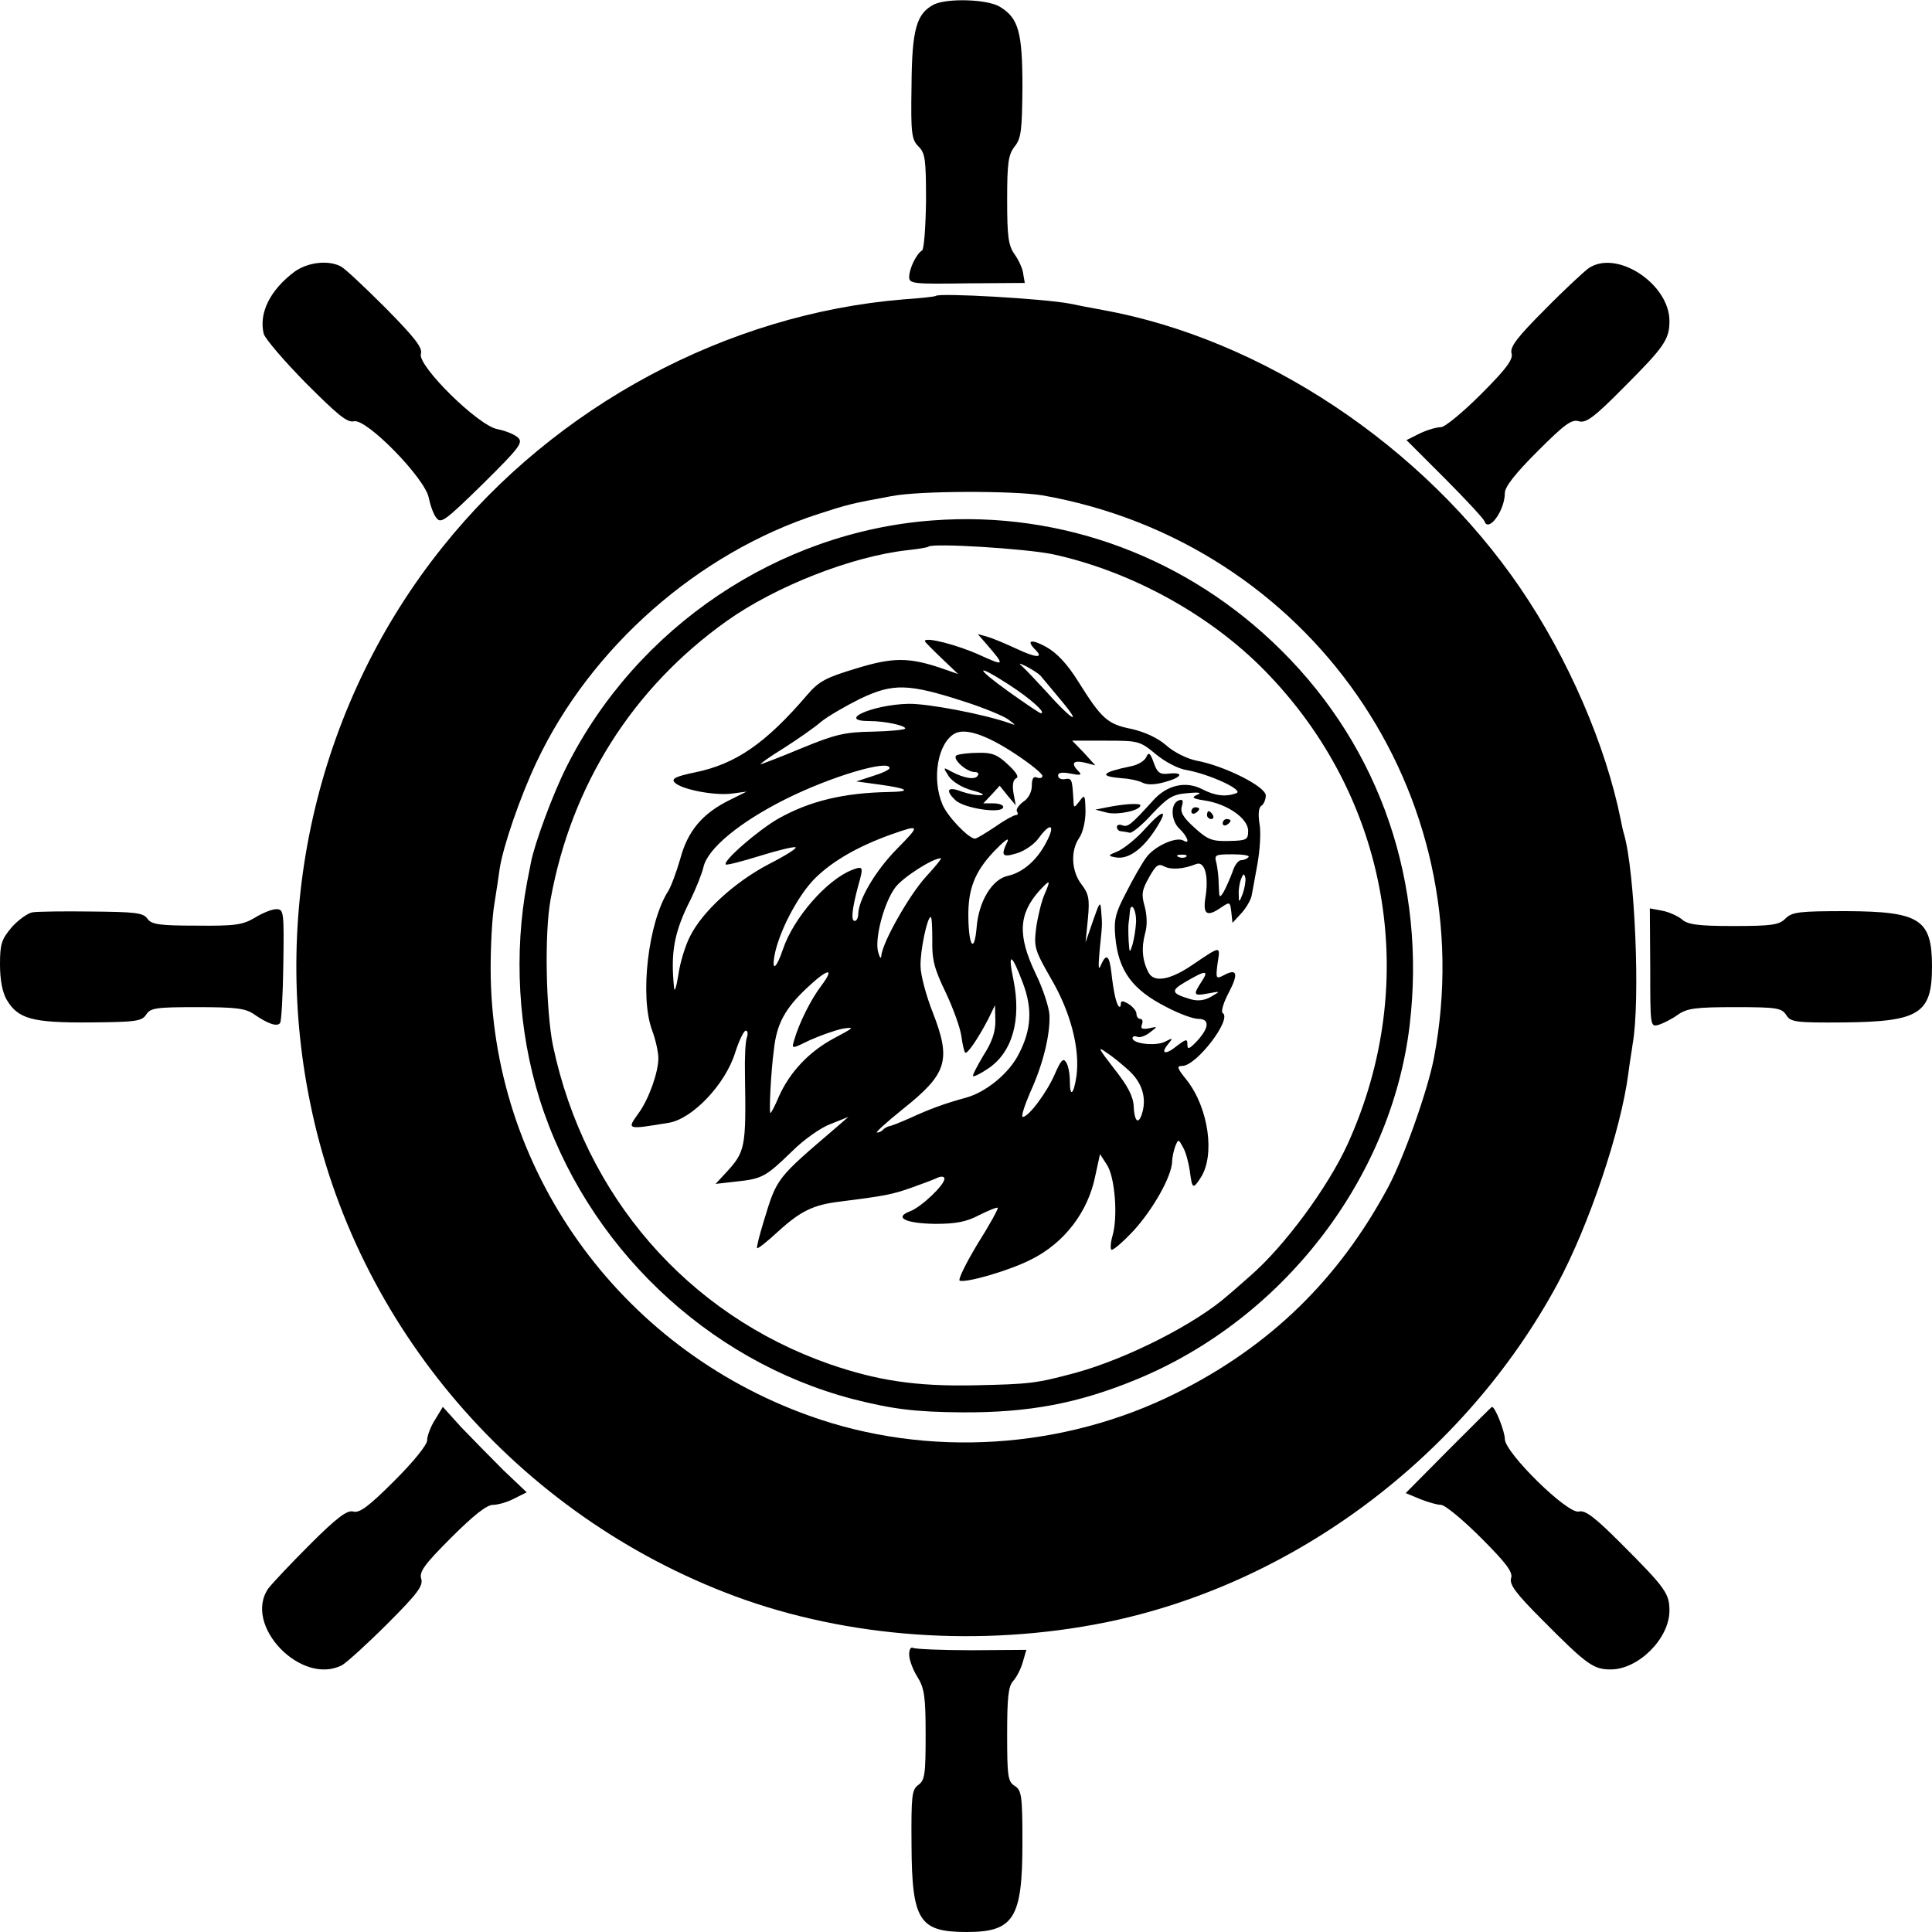 <?xml version="1.0" standalone="no"?>
<!DOCTYPE svg PUBLIC "-//W3C//DTD SVG 20010904//EN"
 "http://www.w3.org/TR/2001/REC-SVG-20010904/DTD/svg10.dtd">
<svg version="1.0" xmlns="http://www.w3.org/2000/svg"
 width="493pt" height="493pt" viewBox="0 0 493 493"
 preserveAspectRatio="xMidYMid meet">
<g transform="translate(0,493) scale(0.1,-0.1)"
fill="#000000" stroke="none">
<path d="M2384 4919 c-45 -23 -57 -62 -58 -207 -2 -123 0 -138 18 -156 17 -17
19 -33 19 -139 -1 -66 -5 -122 -10 -126 -15 -9 -33 -47 -33 -68 0 -17 11 -18
147 -16 l148 1 -4 23 c-1 13 -12 36 -22 50 -16 23 -19 45 -19 139 0 95 3 115
19 136 17 21 19 42 20 151 0 142 -10 177 -58 206 -32 19 -132 22 -167 6z"/>
<path d="M752 4237 c-63 -47 -92 -106 -79 -159 4 -13 52 -69 108 -126 81 -81
105 -101 122 -97 32 8 182 -146 191 -195 4 -19 12 -43 20 -52 11 -15 23 -6
118 87 95 94 104 106 89 119 -9 8 -32 17 -52 21 -49 9 -204 162 -195 192 5 15
-15 41 -90 117 -53 53 -104 101 -114 106 -32 17 -84 11 -118 -13z"/>
<path d="M4053 4245 c-11 -8 -62 -55 -111 -105 -70 -70 -89 -95 -85 -111 5
-16 -13 -40 -78 -105 -46 -46 -92 -84 -102 -84 -11 0 -35 -7 -54 -16 l-34 -17
98 -98 c54 -54 99 -103 101 -109 10 -30 52 27 52 72 0 16 27 50 84 107 69 69
87 82 105 76 18 -5 38 9 115 87 103 103 116 122 116 169 0 95 -136 184 -207
134z"/>
<path d="M2388 4175 c-2 -2 -39 -6 -83 -9 -450 -37 -888 -272 -1175 -631 -316
-394 -441 -916 -339 -1417 115 -573 530 -1055 1084 -1261 289 -107 629 -131
946 -67 481 98 916 424 1154 865 79 147 161 389 180 535 3 25 9 59 11 75 20
109 6 441 -22 537 -3 9 -6 25 -8 35 -38 190 -134 413 -257 593 -247 362 -657
635 -1065 709 -33 6 -70 13 -83 16 -67 13 -334 28 -343 20z m272 -509 c681
-120 1127 -761 999 -1436 -16 -83 -76 -252 -116 -328 -127 -237 -302 -407
-540 -526 -289 -145 -636 -167 -937 -59 -488 174 -814 632 -814 1143 0 58 4
130 9 160 5 30 11 72 14 93 9 58 52 183 94 272 138 293 413 535 721 634 71 23
81 26 185 45 70 14 312 14 385 2z"/>
<path d="M2380 3602 c-394 -29 -755 -272 -934 -628 -35 -69 -82 -197 -91 -244
-3 -14 -7 -37 -10 -51 -34 -181 -23 -378 32 -554 117 -371 425 -667 799 -765
102 -26 159 -33 279 -34 171 -1 297 23 445 84 374 154 650 512 697 903 43 362
-74 706 -327 957 -238 237 -560 357 -890 332z m305 -86 c200 -43 402 -154 542
-297 318 -324 400 -794 212 -1208 -50 -110 -162 -262 -249 -337 -14 -12 -38
-34 -55 -48 -83 -74 -259 -163 -390 -199 -101 -27 -115 -29 -260 -32 -148 -3
-246 12 -368 54 -363 127 -625 429 -706 813 -18 90 -22 287 -6 373 53 292 209
539 449 710 125 89 319 165 461 181 28 3 52 7 54 9 10 10 247 -5 316 -19z"/>
<path d="M2515 3289 c51 -59 50 -60 -16 -30 -55 25 -139 47 -139 35 0 -2 19
-21 43 -44 l42 -40 -43 15 c-83 28 -124 28 -218 -1 -76 -23 -94 -32 -124 -67
-106 -124 -183 -177 -287 -198 -48 -10 -60 -16 -52 -25 15 -18 102 -35 147
-29 l37 5 -42 -21 c-70 -34 -108 -79 -127 -150 -10 -35 -24 -72 -31 -83 -51
-80 -73 -269 -41 -355 9 -24 16 -56 16 -71 0 -36 -24 -104 -50 -140 -31 -43
-32 -43 77 -25 60 10 144 98 169 179 10 31 22 56 27 56 5 0 6 -8 3 -17 -4 -9
-6 -53 -5 -97 3 -185 1 -195 -49 -249 l-26 -28 53 6 c66 7 75 12 142 77 30 30
74 61 99 70 l45 18 -30 -26 c-154 -132 -152 -128 -186 -240 -11 -36 -19 -67
-17 -69 2 -2 26 17 53 42 58 53 91 69 160 77 111 14 132 18 180 35 28 10 58
21 68 26 10 4 17 3 17 -3 0 -16 -60 -73 -88 -83 -42 -16 -11 -31 65 -32 51 0
79 5 111 22 24 12 46 21 48 19 2 -2 -21 -44 -52 -93 -30 -50 -50 -91 -45 -93
18 -6 130 27 182 54 85 42 146 122 164 214 l12 55 18 -28 c20 -31 28 -131 14
-180 -5 -17 -6 -33 -3 -36 3 -3 29 19 57 49 50 55 96 137 98 175 0 11 4 29 8
40 8 19 8 19 20 -3 7 -12 14 -39 17 -59 6 -47 8 -49 28 -18 37 57 20 177 -35
248 -26 32 -27 37 -12 37 36 0 128 120 103 135 -5 3 2 27 16 53 25 48 21 62
-14 43 -19 -10 -20 -8 -15 31 7 45 10 46 -64 -4 -57 -39 -98 -46 -112 -20 -16
30 -19 63 -9 100 6 20 5 46 -1 69 -9 31 -7 42 11 74 18 32 24 36 39 28 18 -9
48 -7 81 6 22 9 33 -30 24 -85 -7 -44 4 -51 41 -25 21 14 22 14 25 -12 l3 -28
23 25 c12 13 24 34 26 45 2 11 9 48 15 82 6 34 9 79 5 101 -4 25 -2 42 5 46 6
4 11 16 11 26 0 23 -106 76 -177 89 -24 5 -57 21 -77 39 -22 19 -54 34 -89 42
-61 12 -76 26 -135 120 -28 45 -54 73 -82 89 -38 21 -53 18 -28 -7 22 -22 2
-21 -47 2 -28 13 -61 27 -75 31 l-25 7 20 -23z m140 -83 c5 -6 30 -36 55 -66
54 -65 23 -46 -40 25 -25 27 -52 56 -60 63 -12 11 -11 11 10 1 13 -7 29 -17
35 -23z m-79 -24 c54 -35 95 -72 80 -72 -3 0 -40 25 -82 55 -88 63 -86 74 2
17z m-116 -42 c50 -16 101 -37 113 -46 20 -15 20 -16 2 -9 -66 23 -208 50
-257 49 -92 -2 -185 -44 -99 -44 38 0 91 -11 91 -19 0 -3 -37 -7 -83 -8 -71
-1 -96 -7 -181 -42 -55 -23 -102 -41 -105 -41 -3 0 23 19 59 41 36 23 79 53
95 67 17 14 62 40 100 59 84 40 123 39 265 -7z m131 -134 c38 -25 69 -50 69
-56 0 -5 -6 -7 -14 -4 -9 4 -13 -3 -13 -21 0 -16 -9 -33 -22 -41 -12 -9 -19
-20 -16 -25 4 -5 2 -9 -3 -9 -5 0 -29 -13 -53 -30 -24 -16 -47 -30 -51 -30
-16 0 -70 56 -83 87 -28 66 -12 157 31 181 27 15 81 -3 155 -52z m359 -1 c23
-19 57 -37 78 -40 57 -10 147 -51 127 -59 -27 -10 -54 -7 -87 10 -42 22 -90
11 -125 -28 -58 -64 -65 -69 -79 -64 -8 3 -14 1 -14 -4 0 -6 5 -11 10 -11 6
-1 16 -2 23 -4 6 -1 32 20 57 48 40 42 52 50 90 53 30 3 38 1 25 -4 -16 -7
-12 -10 21 -15 57 -9 109 -46 109 -77 0 -23 -4 -25 -49 -26 -43 -1 -54 3 -88
34 -29 26 -37 40 -32 55 4 14 2 18 -7 15 -23 -7 -22 -52 1 -73 20 -19 28 -41
10 -30 -18 11 -74 -14 -95 -43 -11 -15 -34 -55 -51 -89 -28 -53 -32 -70 -28
-114 8 -87 44 -135 131 -179 32 -17 68 -30 81 -30 29 0 28 -22 -3 -56 -20 -21
-25 -23 -25 -10 0 16 -3 15 -27 -3 -29 -24 -43 -20 -22 5 13 16 12 16 -8 6
-22 -12 -83 -6 -83 9 0 5 6 6 13 3 7 -2 21 3 32 12 20 15 19 15 -3 10 -18 -3
-22 -1 -18 10 3 8 1 14 -4 14 -6 0 -10 6 -10 13 0 7 -9 18 -20 25 -15 9 -20 9
-20 0 0 -6 -2 -9 -5 -6 -7 6 -14 41 -19 86 -5 44 -13 50 -26 21 -7 -18 -8 -9
-4 36 7 70 7 62 4 100 -2 27 -4 24 -21 -25 l-19 -55 6 60 c5 52 2 64 -16 88
-26 33 -29 86 -6 119 9 13 16 42 16 68 -1 42 -2 44 -15 26 -15 -19 -15 -19
-16 5 -3 50 -4 54 -21 51 -10 -2 -18 2 -18 9 0 8 11 9 32 5 25 -5 30 -4 20 6
-20 20 -14 29 16 22 l27 -7 -29 32 -30 31 86 0 c84 0 87 -1 128 -35z m-680
-35 c0 -4 -19 -13 -42 -20 l-43 -14 59 -8 c73 -10 84 -18 25 -19 -116 -2 -203
-23 -283 -68 -52 -30 -142 -108 -134 -117 3 -2 42 8 87 22 45 14 86 24 91 22
5 -2 -25 -21 -68 -43 -86 -45 -169 -120 -201 -184 -12 -23 -26 -68 -30 -99 -5
-31 -10 -46 -11 -32 -9 90 0 142 43 226 13 27 28 64 32 81 10 47 92 115 210
174 116 58 265 102 265 79z m18 -207 c-54 -55 -97 -128 -98 -165 0 -10 -4 -18
-9 -18 -10 0 -7 30 9 90 14 49 13 51 -16 40 -64 -25 -149 -122 -176 -202 -16
-48 -29 -59 -22 -18 11 62 61 157 105 200 45 44 110 81 194 111 74 26 74 24
13 -38z m382 18 c-23 -45 -59 -77 -98 -86 -40 -8 -75 -65 -80 -133 -6 -66 -20
-47 -21 28 -1 71 16 115 65 167 25 26 40 38 35 26 -18 -37 -14 -42 25 -30 19
6 44 23 55 39 30 41 43 34 19 -11z m357 -37 c-3 -3 -12 -4 -19 -1 -8 3 -5 6 6
6 11 1 17 -2 13 -5z m159 -1 c-4 -5 -13 -8 -19 -8 -7 0 -17 -13 -22 -30 -6
-16 -16 -39 -22 -50 -11 -18 -12 -17 -13 15 0 19 -3 45 -6 58 -6 21 -3 22 42
22 26 0 44 -3 40 -7z m-823 -50 c-43 -47 -112 -169 -114 -202 -1 -9 -4 -5 -8
9 -10 34 15 128 44 166 20 26 95 74 116 74 3 0 -14 -21 -38 -47z m808 -44 c-9
-23 -10 -23 -10 -2 -1 12 2 30 6 40 6 15 8 15 11 2 1 -8 -2 -26 -7 -40z m-506
-2 c-8 -19 -17 -57 -21 -85 -6 -49 -4 -56 39 -131 49 -84 73 -177 64 -246 -7
-48 -17 -57 -17 -14 0 19 -4 41 -10 49 -7 11 -13 4 -28 -30 -20 -47 -67 -110
-82 -110 -5 0 4 28 19 63 33 72 51 147 49 197 -1 19 -16 66 -35 105 -47 98
-44 153 10 213 27 29 29 28 12 -11z m234 -70 c-1 -18 -5 -43 -9 -57 -7 -23 -8
-23 -10 10 -1 19 -1 39 0 45 1 5 2 17 3 27 2 30 17 8 16 -25z m-520 -46 c-1
-50 5 -73 34 -133 19 -40 37 -90 40 -111 3 -21 7 -40 10 -43 5 -5 33 36 59 86
l17 35 1 -41 c0 -28 -9 -54 -31 -88 -16 -27 -28 -50 -26 -52 2 -2 19 6 38 19
62 41 86 124 65 227 -15 72 -5 69 24 -8 25 -66 22 -119 -10 -181 -25 -50 -84
-98 -135 -112 -55 -15 -93 -29 -145 -53 -25 -11 -48 -20 -52 -20 -3 -1 -10 -4
-14 -8 -4 -5 -11 -8 -16 -8 -5 0 25 27 66 60 113 90 124 124 76 247 -17 43
-31 96 -31 118 -1 39 17 125 26 125 3 0 4 -27 4 -59z m-283 -116 c-26 -34 -57
-95 -70 -141 -6 -21 -6 -21 41 2 27 12 64 25 83 29 32 5 30 3 -21 -24 -64 -34
-113 -86 -141 -148 -10 -24 -20 -43 -22 -43 -4 0 1 104 9 163 7 64 28 103 83
155 54 51 74 55 38 7z m970 10 c-22 -34 -21 -37 17 -30 32 6 32 6 8 -8 -17
-10 -34 -12 -52 -7 -51 15 -53 22 -13 45 51 30 60 30 40 0z m-184 -228 c31
-29 43 -65 34 -102 -9 -36 -21 -31 -23 11 -1 26 -15 53 -50 97 -41 53 -44 59
-18 40 17 -11 42 -32 57 -46z"/>
<path d="M2442 3003 c-16 -6 23 -43 45 -43 8 0 12 -4 8 -9 -6 -12 -35 -7 -67
10 -22 12 -22 12 -7 -12 10 -14 34 -29 60 -36 24 -6 34 -12 22 -12 -12 -1 -34
4 -49 9 -35 14 -43 4 -17 -21 21 -22 123 -37 123 -18 0 5 -11 9 -25 9 l-26 0
21 22 21 23 20 -25 21 -25 -6 32 c-3 20 -1 33 7 37 8 3 0 16 -21 35 -26 25
-41 31 -75 30 -23 0 -48 -3 -55 -6z"/>
<path d="M2925 2998 c-4 -9 -21 -20 -38 -23 -77 -16 -85 -26 -23 -31 19 -1 41
-6 51 -11 11 -6 31 -6 56 1 45 12 52 26 12 22 -23 -3 -30 2 -39 28 -9 25 -13
28 -19 14z"/>
<path d="M2825 2870 l-30 -6 31 -8 c28 -6 84 6 84 19 0 6 -40 4 -85 -5z"/>
<path d="M3040 2859 c0 -5 5 -7 10 -4 6 3 10 8 10 11 0 2 -4 4 -10 4 -5 0 -10
-5 -10 -11z"/>
<path d="M2922 2815 c-22 -25 -54 -50 -69 -57 -27 -11 -27 -12 -5 -16 31 -5
66 20 98 68 37 56 25 59 -24 5z"/>
<path d="M3080 2850 c0 -5 5 -10 11 -10 5 0 7 5 4 10 -3 6 -8 10 -11 10 -2 0
-4 -4 -4 -10z"/>
<path d="M3120 2829 c0 -5 5 -7 10 -4 6 3 10 8 10 11 0 2 -4 4 -10 4 -5 0 -10
-5 -10 -11z"/>
<path d="M83 2602 c-12 -2 -36 -19 -53 -38 -26 -31 -30 -42 -30 -95 0 -39 6
-71 17 -90 29 -49 65 -59 212 -58 118 1 133 3 144 20 11 17 25 19 130 19 99 0
123 -3 145 -18 36 -25 60 -33 67 -22 3 5 7 72 8 150 2 134 1 140 -18 140 -11
0 -36 -10 -55 -22 -31 -18 -49 -21 -148 -20 -96 0 -116 3 -126 18 -11 15 -32
17 -142 18 -71 1 -139 0 -151 -2z"/>
<path d="M4211 2461 c0 -152 0 -152 22 -146 12 4 34 15 49 26 23 16 45 19 145
19 107 0 119 -2 131 -20 11 -18 23 -20 147 -19 192 2 225 22 225 142 0 121
-30 141 -218 142 -121 0 -139 -2 -156 -19 -16 -16 -34 -19 -133 -19 -91 0
-117 4 -131 17 -10 8 -33 19 -50 22 l-32 6 1 -151z"/>
<path d="M1110 1307 c-11 -17 -20 -41 -20 -52 0 -12 -34 -54 -84 -104 -65 -65
-89 -83 -105 -78 -15 4 -41 -15 -110 -84 -50 -50 -97 -100 -106 -112 -66 -94
84 -250 188 -196 12 7 64 54 115 105 77 77 92 97 87 115 -6 18 8 37 76 105 57
57 91 84 107 84 13 0 37 7 54 16 l32 16 -60 57 c-32 32 -80 81 -107 109 l-47
52 -20 -33z"/>
<path d="M3696 1230 l-109 -110 36 -15 c20 -8 44 -15 54 -15 10 0 56 -38 102
-84 65 -65 82 -88 77 -103 -5 -16 12 -39 79 -106 114 -115 131 -127 175 -127
71 0 150 79 150 150 0 44 -10 58 -125 173 -66 66 -90 84 -106 80 -28 -8 -189
150 -189 185 0 19 -25 83 -33 82 -1 0 -51 -50 -111 -110z"/>
<path d="M2320 708 c0 -13 9 -38 21 -57 18 -29 21 -51 21 -148 0 -101 -2 -116
-19 -128 -16 -12 -18 -26 -17 -154 1 -193 20 -221 141 -221 120 0 142 35 142
227 0 121 -2 135 -20 146 -17 11 -19 24 -19 131 0 93 3 123 15 136 9 10 20 31
25 49 l9 31 -140 -1 c-76 0 -144 3 -149 6 -6 3 -10 -4 -10 -17z"/>
</g>
</svg>
